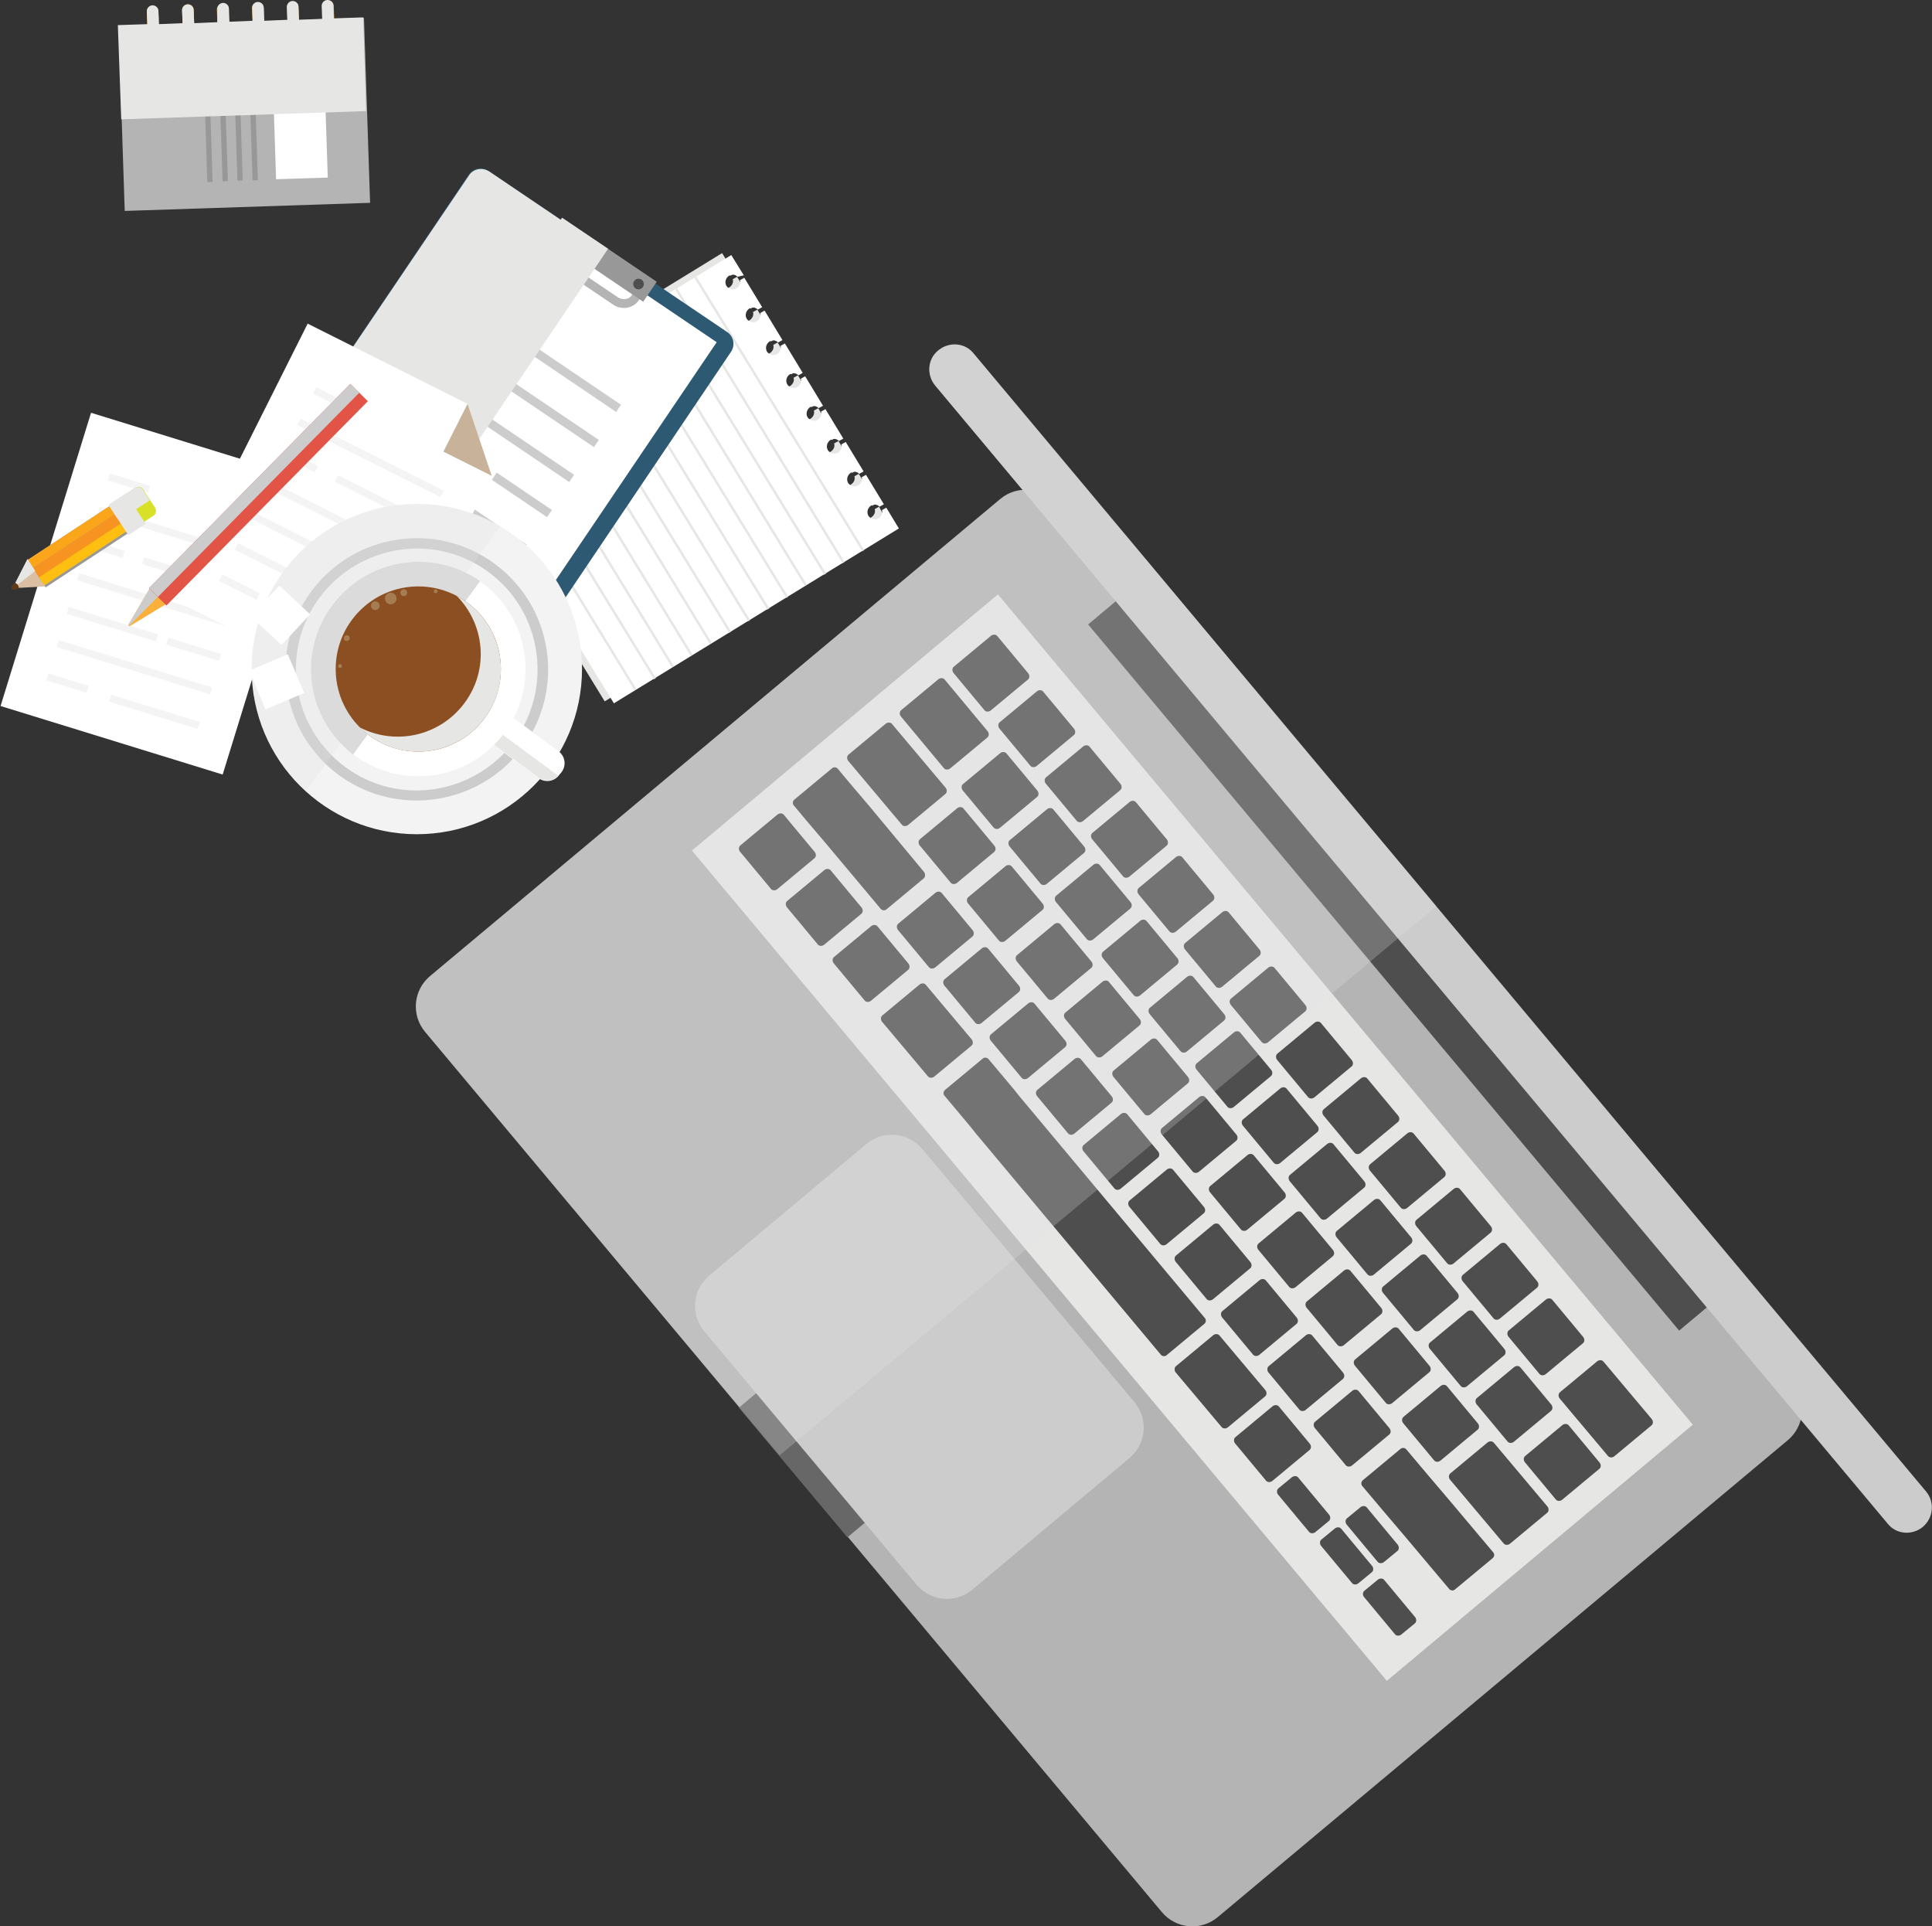 <?xml version="1.0" encoding="utf-8"?>
<!-- Generator: Adobe Illustrator 19.1.1, SVG Export Plug-In . SVG Version: 6.00 Build 0)  -->
<svg version="1.1" id="Layer_1" xmlns="http://www.w3.org/2000/svg" xmlns:xlink="http://www.w3.org/1999/xlink" x="0px" y="0px"
	 width="400px" height="398.8px" viewBox="-97 222.1 400 398.8" style="enable-background:new -97 222.1 400 398.8;"
	 xml:space="preserve">
<rect x="-97" y="222.1" width="400" height="398.8" fill="#333333" stroke="none"/>
<style type="text/css">
	.st0{fill:#B4B4B4;}
	.st1{fill:#E6E6E5;}
	.st2{fill:#4E4E4E;}
	.st3{fill:#676767;}
	.st4{fill:#CDCCCC;}
	.st5{opacity:0.25;fill:#E6E6E5;}
	.st6{fill:#FFFFFF;}
	.st7{fill:#2D5972;}
	.st8{fill:#989898;}
	.st9{fill:#F4F4F4;}
	.st10{fill:#C8B299;}
	.st11{fill:#F3F3F3;}
	.st12{opacity:0.3;fill:#E0E1E0;enable-background:new    ;}
	.st13{fill:#DCDBDB;}
	.st14{fill:#8C4F21;}
	.st15{fill:#A67D52;}
	.st16{fill:#FBB03C;}
	.st17{fill:#E25445;}
	.st18{fill:#D9E028;}
	.st19{fill:#603A17;}
	.st20{fill:#DBBFA2;}
	.st21{fill:#F79421;}
	.st22{fill:#FAA51A;}
	.st23{fill:#FEBF10;}
</style>
<g>
	<g>
		<path class="st0" d="M155.1,619c-3.5,2.9-8.6,2.4-11.5-1L-9,435.7c-2.9-3.5-2.4-8.6,1-11.5l118.1-98.8c3.5-2.9,8.6-2.4,11.5,1
			l152.6,182.3c2.9,3.5,2.4,8.6-1,11.5L155.1,619z"/>
		
			<rect x="37.8" y="416.4" transform="matrix(-0.642 -0.767 0.767 -0.642 -104.984 866.389)" class="st1" width="224.1" height="82.6"/>
		
			<rect x="97.3" y="417.9" transform="matrix(-0.642 -0.767 0.767 -0.642 -7.415 840.479)" class="st2" width="190.6" height="8.1"/>
		<g>
			<path class="st2" d="M117.6,380.7c-0.4,0.3-1,0.3-1.3-0.1l-6.4-7.7c-0.3-0.4-0.3-1,0.1-1.3l7.7-6.4c0.4-0.3,1-0.3,1.3,0.1
				l6.4,7.7c0.3,0.4,0.3,1-0.1,1.3L117.6,380.7z"/>
			<path class="st2" d="M108.1,369.2c-0.4,0.3-1,0.3-1.3-0.1l-6.4-7.7c-0.3-0.4-0.3-1,0.1-1.3l7.7-6.4c0.4-0.3,1-0.3,1.3,0.1
				l6.4,7.7c0.3,0.4,0.3,1-0.1,1.3L108.1,369.2z"/>
			<path class="st2" d="M127.2,392.1c-0.4,0.3-1,0.3-1.3-0.1l-6.4-7.7c-0.3-0.4-0.3-1,0.1-1.3l7.7-6.4c0.4-0.3,1-0.3,1.3,0.1
				l6.4,7.7c0.3,0.4,0.3,1-0.1,1.3L127.2,392.1z"/>
			<path class="st2" d="M136.8,403.6c-0.4,0.3-1,0.3-1.3-0.1l-6.4-7.7c-0.3-0.4-0.3-1,0.1-1.3l7.7-6.4c0.4-0.3,1-0.3,1.3,0.1
				l6.4,7.7c0.3,0.4,0.3,1-0.1,1.3L136.8,403.6z"/>
			<path class="st2" d="M146.4,415c-0.4,0.3-1,0.3-1.3-0.1l-6.4-7.7c-0.3-0.4-0.3-1,0.1-1.3l7.7-6.4c0.4-0.3,1-0.3,1.3,0.1l6.4,7.7
				c0.3,0.4,0.3,1-0.1,1.3L146.4,415z"/>
			<path class="st2" d="M156,426.4c-0.4,0.3-1,0.3-1.3-0.1l-6.4-7.7c-0.3-0.4-0.3-1,0.1-1.3l7.7-6.4c0.4-0.3,1-0.3,1.3,0.1l6.4,7.7
				c0.3,0.4,0.3,1-0.1,1.3L156,426.4z"/>
			<path class="st2" d="M165.5,437.9c-0.4,0.3-1,0.3-1.3-0.1l-6.4-7.7c-0.3-0.4-0.3-1,0.1-1.3l7.7-6.4c0.4-0.3,1-0.3,1.3,0.1
				l6.4,7.7c0.3,0.4,0.3,1-0.1,1.3L165.5,437.9z"/>
			<path class="st2" d="M175.1,449.3c-0.4,0.3-1,0.3-1.3-0.1l-6.4-7.7c-0.3-0.4-0.3-1,0.1-1.3l7.7-6.4c0.4-0.3,1-0.3,1.3,0.1
				l6.4,7.7c0.3,0.4,0.3,1-0.1,1.3L175.1,449.3z"/>
			<path class="st2" d="M184.7,460.8c-0.4,0.3-1,0.3-1.3-0.1L177,453c-0.3-0.4-0.3-1,0.1-1.3l7.7-6.4c0.4-0.3,1-0.3,1.3,0.1l6.4,7.7
				c0.3,0.4,0.3,1-0.1,1.3L184.7,460.8z"/>
			<path class="st2" d="M194.3,472.2c-0.4,0.3-1,0.3-1.3-0.1l-6.4-7.7c-0.3-0.4-0.3-1,0.1-1.3l7.7-6.4c0.4-0.3,1-0.3,1.3,0.1
				l6.4,7.7c0.3,0.4,0.3,1-0.1,1.3L194.3,472.2z"/>
			<path class="st2" d="M203.9,483.7c-0.4,0.3-1,0.3-1.3-0.1l-6.4-7.7c-0.3-0.4-0.3-1,0.1-1.3l7.7-6.4c0.4-0.3,1-0.3,1.3,0.1
				l6.4,7.7c0.3,0.4,0.3,1-0.1,1.3L203.9,483.7z"/>
			<path class="st2" d="M213.5,495.1c-0.4,0.3-1,0.3-1.3-0.1l-6.4-7.7c-0.3-0.4-0.3-1,0.1-1.3l7.7-6.4c0.4-0.3,1-0.3,1.3,0.1
				l6.4,7.7c0.3,0.4,0.3,1-0.1,1.3L213.5,495.1z"/>
			<path class="st2" d="M223,506.6c-0.4,0.3-1,0.3-1.3-0.1l-6.4-7.7c-0.3-0.4-0.3-1,0.1-1.3l7.7-6.4c0.4-0.3,1-0.3,1.3,0.1l6.4,7.7
				c0.3,0.4,0.3,1-0.1,1.3L223,506.6z"/>
			<path class="st2" d="M237.2,523.6c-0.4,0.3-1,0.3-1.3-0.1l-10-11.9c-0.3-0.4-0.3-1,0.1-1.3l7.7-6.4c0.4-0.3,1-0.3,1.3,0.1
				l10,11.9c0.3,0.4,0.3,1-0.1,1.3L237.2,523.6z"/>
			<path class="st2" d="M110,393.5c-0.4,0.3-1,0.3-1.3-0.1l-6.4-7.7c-0.3-0.4-0.3-1,0.1-1.3l7.7-6.4c0.4-0.3,1-0.3,1.3,0.1l6.4,7.7
				c0.3,0.4,0.3,1-0.1,1.3L110,393.5z"/>
			<path class="st2" d="M119.7,405.1c-0.4,0.3-1,0.3-1.3-0.1l-6.4-7.7c-0.3-0.4-0.3-1,0.1-1.3l7.7-6.4c0.4-0.3,1-0.3,1.3,0.1
				l6.4,7.7c0.3,0.4,0.3,1-0.1,1.3L119.7,405.1z"/>
			<path class="st2" d="M129.3,416.6c-0.4,0.3-1,0.3-1.3-0.1l-6.4-7.7c-0.3-0.4-0.3-1,0.1-1.3l7.7-6.4c0.4-0.3,1-0.3,1.3,0.1
				l6.4,7.7c0.3,0.4,0.3,1-0.1,1.3L129.3,416.6z"/>
			<path class="st2" d="M139,428.2c-0.4,0.3-1,0.3-1.3-0.1l-6.4-7.7c-0.3-0.4-0.3-1,0.1-1.3l7.7-6.4c0.4-0.3,1-0.3,1.3,0.1l6.4,7.7
				c0.3,0.4,0.3,1-0.1,1.3L139,428.2z"/>
			<path class="st2" d="M148.7,439.8c-0.4,0.3-1,0.3-1.3-0.1L141,432c-0.3-0.4-0.3-1,0.1-1.3l7.7-6.4c0.4-0.3,1-0.3,1.3,0.1l6.4,7.7
				c0.3,0.4,0.3,1-0.1,1.3L148.7,439.8z"/>
			<path class="st2" d="M158.4,451.3c-0.4,0.3-1,0.3-1.3-0.1l-6.4-7.7c-0.3-0.4-0.3-1,0.1-1.3l7.7-6.4c0.4-0.3,1-0.3,1.3,0.1
				l6.4,7.7c0.3,0.4,0.3,1-0.1,1.3L158.4,451.3z"/>
			<path class="st2" d="M168,462.9c-0.4,0.3-1,0.3-1.3-0.1l-6.4-7.7c-0.3-0.4-0.3-1,0.1-1.3l7.7-6.4c0.4-0.3,1-0.3,1.3,0.1l6.4,7.7
				c0.3,0.4,0.3,1-0.1,1.3L168,462.9z"/>
			<path class="st2" d="M177.7,474.4c-0.4,0.3-1,0.3-1.3-0.1l-6.4-7.7c-0.3-0.4-0.3-1,0.1-1.3l7.7-6.4c0.4-0.3,1-0.3,1.3,0.1
				l6.4,7.7c0.3,0.4,0.3,1-0.1,1.3L177.7,474.4z"/>
			<path class="st2" d="M187.4,486c-0.4,0.3-1,0.3-1.3-0.1l-6.4-7.7c-0.3-0.4-0.3-1,0.1-1.3l7.7-6.4c0.4-0.3,1-0.3,1.3,0.1l6.4,7.7
				c0.3,0.4,0.3,1-0.1,1.3L187.4,486z"/>
			<path class="st2" d="M197,497.5c-0.4,0.3-1,0.3-1.3-0.1l-6.4-7.7c-0.3-0.4-0.3-1,0.1-1.3l7.7-6.4c0.4-0.3,1-0.3,1.3,0.1l6.4,7.7
				c0.3,0.4,0.3,1-0.1,1.3L197,497.5z"/>
			<path class="st2" d="M206.7,509.1c-0.4,0.3-1,0.3-1.3-0.1l-6.4-7.7c-0.3-0.4-0.3-1,0.1-1.3l7.7-6.4c0.4-0.3,1-0.3,1.3,0.1
				l6.4,7.7c0.3,0.4,0.3,1-0.1,1.3L206.7,509.1z"/>
			<path class="st2" d="M216.4,520.6c-0.4,0.3-1,0.3-1.3-0.1l-6.4-7.7c-0.3-0.4-0.3-1,0.1-1.3l7.7-6.4c0.4-0.3,1-0.3,1.3,0.1
				l6.4,7.7c0.3,0.4,0.3,1-0.1,1.3L216.4,520.6z"/>
			<path class="st2" d="M226.4,532.6c-0.4,0.3-1,0.3-1.3-0.1l-6.4-7.7c-0.3-0.4-0.3-1,0.1-1.3l7.7-6.4c0.4-0.3,1-0.3,1.3,0.1
				l6.4,7.7c0.3,0.4,0.3,1-0.1,1.3L226.4,532.6z"/>
			<path class="st2" d="M99.7,381.2c-0.4,0.3-1,0.3-1.3-0.1l-8.9-10.7c-0.3-0.4-0.3-1,0.1-1.3l7.7-6.4c0.4-0.3,1-0.3,1.3,0.1
				l8.9,10.7c0.3,0.4,0.3,1-0.1,1.3L99.7,381.2z"/>
			<path class="st2" d="M101.1,404.9c-0.4,0.3-1,0.3-1.3-0.1l-6.4-7.7c-0.3-0.4-0.3-1,0.1-1.3l7.7-6.4c0.4-0.3,1-0.3,1.3,0.1
				l6.4,7.7c0.3,0.4,0.3,1-0.1,1.3L101.1,404.9z"/>
			<path class="st2" d="M111.1,416.9c-0.4,0.3-1,0.3-1.3-0.1l-6.4-7.7c-0.3-0.4-0.3-1,0.1-1.3l7.7-6.4c0.4-0.3,1-0.3,1.3,0.1
				l6.4,7.7c0.3,0.4,0.3,1-0.1,1.3L111.1,416.9z"/>
			<path class="st2" d="M121.2,428.9c-0.4,0.3-1,0.3-1.3-0.1l-6.4-7.7c-0.3-0.4-0.3-1,0.1-1.3l7.7-6.4c0.4-0.3,1-0.3,1.3,0.1
				l6.4,7.7c0.3,0.4,0.3,1-0.1,1.3L121.2,428.9z"/>
			<path class="st2" d="M131.2,440.8c-0.4,0.3-1,0.3-1.3-0.1l-6.4-7.7c-0.3-0.4-0.3-1,0.1-1.3l7.7-6.4c0.4-0.3,1-0.3,1.3,0.1
				l6.4,7.7c0.3,0.4,0.3,1-0.1,1.3L131.2,440.8z"/>
			<path class="st2" d="M141.2,452.8c-0.4,0.3-1,0.3-1.3-0.1l-6.4-7.7c-0.3-0.4-0.3-1,0.1-1.3l7.7-6.4c0.4-0.3,1-0.3,1.3,0.1
				l6.4,7.7c0.3,0.4,0.3,1-0.1,1.3L141.2,452.8z"/>
			<path class="st2" d="M151.2,464.7c-0.4,0.3-1,0.3-1.3-0.1l-6.4-7.7c-0.3-0.4-0.3-1,0.1-1.3l7.7-6.4c0.4-0.3,1-0.3,1.3,0.1
				l6.4,7.7c0.3,0.4,0.3,1-0.1,1.3L151.2,464.7z"/>
			<path class="st2" d="M161.2,476.7c-0.4,0.3-1,0.3-1.3-0.1l-6.4-7.7c-0.3-0.4-0.3-1,0.1-1.3l7.7-6.4c0.4-0.3,1-0.3,1.3,0.1
				l6.4,7.7c0.3,0.4,0.3,1-0.1,1.3L161.2,476.7z"/>
			<path class="st2" d="M171.2,488.6c-0.4,0.3-1,0.3-1.3-0.1l-6.4-7.7c-0.3-0.4-0.3-1,0.1-1.3l7.7-6.4c0.4-0.3,1-0.3,1.3,0.1
				l6.4,7.7c0.3,0.4,0.3,1-0.1,1.3L171.2,488.6z"/>
			<path class="st2" d="M181.2,500.6c-0.4,0.3-1,0.3-1.3-0.1l-6.4-7.7c-0.3-0.4-0.3-1,0.1-1.3l7.7-6.4c0.4-0.3,1-0.3,1.3,0.1
				l6.4,7.7c0.3,0.4,0.3,1-0.1,1.3L181.2,500.6z"/>
			<path class="st2" d="M191.2,512.6c-0.4,0.3-1,0.3-1.3-0.1l-6.4-7.7c-0.3-0.4-0.3-1,0.1-1.3l7.7-6.4c0.4-0.3,1-0.3,1.3,0.1
				l6.4,7.7c0.3,0.4,0.3,1-0.1,1.3L191.2,512.6z"/>
			<path class="st2" d="M201.2,524.5c-0.4,0.3-1,0.3-1.3-0.1l-6.4-7.7c-0.3-0.4-0.3-1,0.1-1.3l7.7-6.4c0.4-0.3,1-0.3,1.3,0.1
				l6.4,7.7c0.3,0.4,0.3,1-0.1,1.3L201.2,524.5z"/>
			<path class="st2" d="M215.6,541.7c-0.4,0.3-1,0.3-1.3-0.1l-11.1-13.2c-0.3-0.4-0.3-1,0.1-1.3l7.7-6.4c0.4-0.3,1-0.3,1.3,0.1
				l11.1,13.2c0.3,0.4,0.3,1-0.1,1.3L215.6,541.7z"/>
			<path class="st2" d="M91,392.9c-0.4,0.3-1,0.3-1.3-0.1l-11.1-13.2c-0.3-0.4-0.3-1,0.1-1.3l7.7-6.4c0.4-0.3,1-0.3,1.3,0.1
				l11.1,13.2c0.3,0.4,0.3,1-0.1,1.3L91,392.9z"/>
			<path class="st2" d="M96.6,422.4c-0.4,0.3-1,0.3-1.3-0.1l-6.4-7.7c-0.3-0.4-0.3-1,0.1-1.3l7.7-6.4c0.4-0.3,1-0.3,1.3,0.1l6.4,7.7
				c0.3,0.4,0.3,1-0.1,1.3L96.6,422.4z"/>
			<path class="st2" d="M83.3,429.3c-0.4,0.3-1,0.3-1.3-0.1l-6.4-7.7c-0.3-0.4-0.3-1,0.1-1.3l7.7-6.4c0.4-0.3,1-0.3,1.3,0.1l6.4,7.7
				c0.3,0.4,0.3,1-0.1,1.3L83.3,429.3z"/>
			<path class="st2" d="M166.4,528.7c-0.4,0.3-1,0.3-1.3-0.1l-6.4-7.7c-0.3-0.4-0.3-1,0.1-1.3l7.7-6.4c0.4-0.3,1-0.3,1.3,0.1
				l6.4,7.7c0.3,0.4,0.3,1-0.1,1.3L166.4,528.7z"/>
			<path class="st2" d="M189.5,545.5c-0.4,0.3-1,0.3-1.3-0.1l-6.4-7.7c-0.3-0.4-0.3-1,0.1-1.3l2.8-2.3c0.4-0.3,1-0.3,1.3,0.1
				l6.4,7.7c0.3,0.4,0.3,1-0.1,1.3L189.5,545.5z"/>
			<g>
				<path class="st2" d="M175.3,539.3c-0.4,0.3-1,0.3-1.3-0.1l-6.4-7.7c-0.3-0.4-0.3-1,0.1-1.3l2.8-2.3c0.4-0.3,1-0.3,1.3,0.1
					l6.4,7.7c0.3,0.4,0.3,1-0.1,1.3L175.3,539.3z"/>
				<path class="st2" d="M184.2,549.9c-0.4,0.3-1,0.3-1.3-0.1l-6.4-7.7c-0.3-0.4-0.3-1,0.1-1.3l2.8-2.3c0.4-0.3,1-0.3,1.3,0.1
					l6.4,7.7c0.3,0.4,0.3,1-0.1,1.3L184.2,549.9z"/>
				<path class="st2" d="M193.1,560.5c-0.4,0.3-1,0.3-1.3-0.1l-6.4-7.7c-0.3-0.4-0.3-1,0.1-1.3l2.8-2.3c0.4-0.3,1-0.3,1.3,0.1
					l6.4,7.7c0.3,0.4,0.3,1-0.1,1.3L193.1,560.5z"/>
			</g>
			<path class="st2" d="M73.6,417.7c-0.4,0.3-1,0.3-1.3-0.1l-6.4-7.7c-0.3-0.4-0.3-1,0.1-1.3l7.7-6.4c0.4-0.3,1-0.3,1.3,0.1l6.4,7.7
				c0.3,0.4,0.3,1-0.1,1.3L73.6,417.7z"/>
			<path class="st2" d="M63.9,406.2c-0.4,0.3-1,0.3-1.3-0.1l-6.4-7.7c-0.3-0.4-0.3-1,0.1-1.3l7.7-6.4c0.4-0.3,1-0.3,1.3,0.1l6.4,7.7
				c0.3,0.4,0.3,1-0.1,1.3L63.9,406.2z"/>
			<path class="st2" d="M106.2,433.9c-0.4,0.3-1,0.3-1.3-0.1l-6.4-7.7c-0.3-0.4-0.3-1,0.1-1.3l7.7-6.4c0.4-0.3,1-0.3,1.3,0.1
				l6.4,7.7c0.3,0.4,0.3,1-0.1,1.3L106.2,433.9z"/>
			<path class="st2" d="M96.4,445c-0.4,0.3-1,0.3-1.3-0.1l-9.5-11.3c-0.3-0.4-0.3-1,0.1-1.3l7.7-6.4c0.4-0.3,1-0.3,1.3,0.1l9.5,11.3
				c0.3,0.4,0.3,1-0.1,1.3L96.4,445z"/>
			<path class="st2" d="M157.2,517.6c-0.4,0.3-1,0.3-1.3-0.1l-9.5-11.3c-0.3-0.4-0.3-1,0.1-1.3l7.7-6.4c0.4-0.3,1-0.3,1.3,0.1
				l9.5,11.3c0.3,0.4,0.3,1-0.1,1.3L157.2,517.6z"/>
			<path class="st2" d="M115.8,445.3c-0.4,0.3-1,0.3-1.3-0.1l-6.4-7.7c-0.3-0.4-0.3-1,0.1-1.3l7.7-6.4c0.4-0.3,1-0.3,1.3,0.1
				l6.4,7.7c0.3,0.4,0.3,1-0.1,1.3L115.8,445.3z"/>
			<path class="st2" d="M125.4,456.8c-0.4,0.3-1,0.3-1.3-0.1l-6.4-7.7c-0.3-0.4-0.3-1,0.1-1.3l7.7-6.4c0.4-0.3,1-0.3,1.3,0.1
				l6.4,7.7c0.3,0.4,0.3,1-0.1,1.3L125.4,456.8z"/>
			<path class="st2" d="M135,468.2c-0.4,0.3-1,0.3-1.3-0.1l-6.4-7.7c-0.3-0.4-0.3-1,0.1-1.3l7.7-6.4c0.4-0.3,1-0.3,1.3,0.1l6.4,7.7
				c0.3,0.4,0.3,1-0.1,1.3L135,468.2z"/>
			<path class="st2" d="M144.5,479.7c-0.4,0.3-1,0.3-1.3-0.1l-6.4-7.7c-0.3-0.4-0.3-1,0.1-1.3l7.7-6.4c0.4-0.3,1-0.3,1.3,0.1
				l6.4,7.7c0.3,0.4,0.3,1-0.1,1.3L144.5,479.7z"/>
			<path class="st2" d="M154.1,491.1c-0.4,0.3-1,0.3-1.3-0.1l-6.4-7.7c-0.3-0.4-0.3-1,0.1-1.3l7.7-6.4c0.4-0.3,1-0.3,1.3,0.1
				l6.4,7.7c0.3,0.4,0.3,1-0.1,1.3L154.1,491.1z"/>
			<path class="st2" d="M152.4,494.9l-38.3-45.8l-1.2-1.5l-5.2-6.2c-0.3-0.4-0.9-0.5-1.3-0.1l-7.7,6.4c-0.4,0.3-0.5,0.9-0.1,1.3
				l5.2,6.2l1.2,1.5l38.3,45.8c0.3,0.4,0.9,0.5,1.3,0.1l7.7-6.4C152.7,495.9,152.8,495.3,152.4,494.9z"/>
			<path class="st2" d="M163.7,502.6c-0.4,0.3-1,0.3-1.3-0.1l-6.4-7.7c-0.3-0.4-0.3-1,0.1-1.3l7.7-6.4c0.4-0.3,1-0.3,1.3,0.1
				l6.4,7.7c0.3,0.4,0.3,1-0.1,1.3L163.7,502.6z"/>
			<path class="st2" d="M173.3,514c-0.4,0.3-1,0.3-1.3-0.1l-6.4-7.7c-0.3-0.4-0.3-1,0.1-1.3l7.7-6.4c0.4-0.3,1-0.3,1.3,0.1l6.4,7.7
				c0.3,0.4,0.3,1-0.1,1.3L173.3,514z"/>
			<path class="st2" d="M182.9,525.5c-0.4,0.3-1,0.3-1.3-0.1l-6.4-7.7c-0.3-0.4-0.3-1,0.1-1.3l7.7-6.4c0.4-0.3,1-0.3,1.3,0.1
				l6.4,7.7c0.3,0.4,0.3,1-0.1,1.3L182.9,525.5z"/>
			<path class="st2" d="M212.1,543.4l-9.6-11.4l-4-4.7l-4.3-5.1c-0.3-0.4-0.9-0.5-1.3-0.1l-7.7,6.4c-0.4,0.3-0.5,0.9-0.1,1.3
				l4.3,5.1l4,4.7L203,551c0.3,0.4,0.9,0.5,1.3,0.1l7.7-6.4C212.4,544.4,212.5,543.8,212.1,543.4z"/>
			<path class="st2" d="M94.3,402.6L83,389l-4-4.7l-2.5-3c-0.3-0.4-0.9-0.5-1.3-0.1l-7.7,6.4c-0.4,0.3-0.5,0.9-0.1,1.3l2.5,3l4,4.7
				l11.4,13.6c0.3,0.4,0.9,0.5,1.3,0.1l7.7-6.4C94.6,403.6,94.6,403,94.3,402.6z"/>
		</g>
		
			<rect x="51.8" y="522.4" transform="matrix(0.642 0.767 -0.767 0.642 427.541 134.942)" class="st3" width="35" height="5.4"/>
		<path class="st4" d="M104.3,551.2c-3.5,2.9-8.6,2.4-11.5-1l-44-52.5c-2.9-3.5-2.4-8.6,1-11.5l32.6-27.3c3.5-2.9,8.6-2.4,11.5,1
			l44,52.5c2.9,3.5,2.4,8.6-1,11.5L104.3,551.2z"/>
		<path class="st4" d="M301.1,538.2c-2.2,1.8-5.5,1.6-7.3-0.7L96.6,301.9c-1.8-2.2-1.6-5.5,0.7-7.3l0,0c2.2-1.8,5.5-1.6,7.3,0.7
			l197.2,235.6C303.6,533.1,303.3,536.3,301.1,538.2L301.1,538.2z"/>
		<path class="st5" d="M200.4,409.7l-95.8-114.4c-1.8-2.2-5.1-2.5-7.3-0.6c-2.2,1.8-2.5,5.1-0.6,7.3l18,21.5
			c-1.6,0.1-3.2,0.7-4.6,1.9L-8,424.2c-3.5,2.9-3.9,8.1-1,11.5l65,77.7l8.4,10L200.4,409.7z"/>
	</g>
	<g>
		<g>
			<g>
				<path class="st1" d="M85,327l-0.9,0.5c0.2,0.6-0.1,1.3-0.7,1.7c-0.7,0.4-1.6,0.2-2.1-0.5c-0.4-0.7-0.2-1.6,0.5-2.1
					c0.6-0.4,1.3-0.3,1.8,0.2l0.9-0.5l-3.7-6.1l-0.9,0.5c0.2,0.6-0.1,1.3-0.7,1.7c-0.7,0.4-1.6,0.2-2.1-0.5
					c-0.4-0.7-0.2-1.6,0.5-2.1c0.6-0.4,1.3-0.3,1.8,0.2l0.9-0.5l-3.7-6.1l-0.9,0.5c0.2,0.6-0.1,1.3-0.7,1.7
					c-0.7,0.4-1.6,0.2-2.1-0.5c-0.4-0.7-0.2-1.6,0.5-2.1c0.6-0.4,1.3-0.3,1.8,0.2l0.9-0.5l-3.7-6.1l-0.9,0.5
					c0.2,0.6-0.1,1.3-0.7,1.7c-0.7,0.4-1.6,0.2-2.1-0.5c-0.4-0.7-0.2-1.6,0.5-2.1c0.6-0.4,1.3-0.3,1.8,0.2l0.9-0.5l-3.7-6.1
					l-0.9,0.5c0.2,0.6-0.1,1.3-0.7,1.7c-0.7,0.4-1.6,0.2-2.1-0.5c-0.4-0.7-0.2-1.6,0.5-2.1c0.6-0.4,1.3-0.3,1.8,0.2l0.9-0.5L64,293
					l-0.9,0.5c0.2,0.6-0.1,1.3-0.7,1.7c-0.7,0.4-1.6,0.2-2.1-0.5c-0.4-0.7-0.2-1.6,0.5-2.1c0.6-0.4,1.3-0.3,1.8,0.2l0.9-0.5
					l-3.7-6.1l-0.9,0.5c0.2,0.6-0.1,1.3-0.7,1.7c-0.7,0.4-1.6,0.2-2.1-0.5c-0.4-0.7-0.2-1.6,0.5-2.1c0.6-0.4,1.3-0.3,1.8,0.2
					l0.9-0.5l-3.7-6.1l-0.9,0.5c0.2,0.6-0.1,1.3-0.7,1.7c-0.7,0.4-1.6,0.2-2.1-0.5c-0.4-0.7-0.2-1.6,0.5-2.1
					c0.6-0.4,1.3-0.3,1.8,0.2l0.9-0.5l-2.6-4.2l-59,36.2l34.7,56.6l59-36.2L85,327z"/>
			</g>
			<g>
				<g>
					<path class="st6" d="M86.5,327.2l-0.9,0.5c0.2,0.6-0.1,1.3-0.7,1.7c-0.7,0.4-1.6,0.2-2.1-0.5c-0.4-0.7-0.2-1.6,0.5-2.1
						c0.6-0.4,1.3-0.3,1.8,0.2l0.9-0.5l-3.7-6.1l-0.9,0.5c0.2,0.6-0.1,1.3-0.7,1.7c-0.7,0.4-1.6,0.2-2.1-0.5
						c-0.4-0.7-0.2-1.6,0.5-2.1c0.6-0.4,1.3-0.3,1.8,0.2l0.9-0.5l-3.7-6.1l-0.9,0.5c0.2,0.6-0.1,1.3-0.7,1.7
						c-0.7,0.4-1.6,0.2-2.1-0.5c-0.4-0.7-0.2-1.6,0.5-2.1c0.6-0.4,1.3-0.3,1.8,0.2l0.9-0.5l-3.7-6.1l-0.9,0.5
						c0.2,0.6-0.1,1.3-0.7,1.7c-0.7,0.4-1.6,0.2-2.1-0.5c-0.4-0.7-0.2-1.6,0.5-2.1c0.6-0.4,1.3-0.3,1.8,0.2l0.9-0.5l-3.7-6.1
						l-0.9,0.5c0.2,0.6-0.1,1.3-0.7,1.7c-0.7,0.4-1.6,0.2-2.1-0.5c-0.4-0.7-0.2-1.6,0.5-2.1c0.6-0.4,1.3-0.3,1.8,0.2l0.9-0.5
						l-3.7-6.1l-0.9,0.5c0.2,0.6-0.1,1.3-0.7,1.7c-0.7,0.4-1.6,0.2-2.1-0.5c-0.4-0.7-0.2-1.6,0.5-2.1c0.6-0.4,1.3-0.3,1.8,0.2
						l0.9-0.5l-3.7-6.1l-0.9,0.5c0.2,0.6-0.1,1.3-0.7,1.7c-0.7,0.4-1.6,0.2-2.1-0.5c-0.4-0.7-0.2-1.6,0.5-2.1
						c0.6-0.4,1.3-0.3,1.8,0.2l0.9-0.5l-3.7-6.1l-0.9,0.5c0.2,0.6-0.1,1.3-0.7,1.7c-0.7,0.4-1.6,0.2-2.1-0.5
						c-0.4-0.7-0.2-1.6,0.5-2.1c0.6-0.4,1.3-0.3,1.8,0.2l1.3-0.3l-2.6-4.2l-59,36.2l34.7,56.6l59-36.2L86.5,327.2z"/>
					<g>
						
							<rect x="32.7" y="293.8" transform="matrix(-0.853 0.522 -0.522 -0.853 231.642 588.714)" class="st1" width="0.5" height="66.4"/>
						
							<rect x="28.7" y="296.2" transform="matrix(-0.853 0.522 -0.522 -0.853 225.517 595.318)" class="st1" width="0.5" height="66.4"/>
						
							<rect x="40.5" y="289" transform="matrix(-0.852 0.523 -0.523 -0.852 243.952 575.513)" class="st1" width="0.5" height="66.4"/>
						
							<rect x="36.6" y="291.4" transform="matrix(-0.852 0.523 -0.523 -0.852 237.963 581.978)" class="st1" width="0.5" height="66.4"/>
						
							<rect x="24.8" y="298.6" transform="matrix(-0.853 0.522 -0.522 -0.853 219.549 601.749)" class="st1" width="0.5" height="66.4"/>
						
							<rect x="20.9" y="301.1" transform="matrix(-0.852 0.523 -0.523 -0.852 214.087 608.072)" class="st1" width="0.5" height="66.4"/>
						
							<rect x="16.9" y="303.4" transform="matrix(0.853 -0.522 0.522 0.853 -173.104 58.374)" class="st1" width="0.5" height="66.4"/>
						
							<rect x="60.1" y="277" transform="matrix(-0.853 0.522 -0.522 -0.853 273.734 543.335)" class="st1" width="0.5" height="66.4"/>
						
							<rect x="64.1" y="274.6" transform="matrix(-0.852 0.523 -0.523 -0.852 280.164 536.408)" class="st1" width="0.5" height="66.4"/>
						
							<rect x="56.2" y="279.4" transform="matrix(-0.852 0.523 -0.523 -0.852 268.057 549.479)" class="st1" width="0.5" height="66.4"/>
						
							<rect x="48.4" y="284.2" transform="matrix(-0.852 0.523 -0.523 -0.852 256.06 562.442)" class="st1" width="0.5" height="66.4"/>
						
							<rect x="52.3" y="281.8" transform="matrix(-0.853 0.522 -0.522 -0.853 261.766 556.229)" class="st1" width="0.5" height="66.4"/>
						
							<rect x="44.4" y="286.6" transform="matrix(-0.852 0.523 -0.523 -0.852 250.004 569.007)" class="st1" width="0.5" height="66.4"/>
					</g>
				</g>
			</g>
		</g>
	</g>
	<g>
		<g>
			<g>
				<g>
					<path class="st7" d="M9.7,361.2c-0.9,1.4-2.8,1.8-4.2,0.8l-49.3-33.3c-1.4-0.9-1.8-2.8-0.8-4.2L0,258.3
						c0.9-1.4,2.8-1.8,4.2-0.8l49.3,33.3c1.4,0.9,1.8,2.8,0.8,4.2L9.7,361.2z"/>
				</g>
				<g>
					<g>
						
							<rect x="-23.2" y="269.9" transform="matrix(-0.828 -0.56 0.56 -0.828 -161.979 567.023)" class="st6" width="58.2" height="76.8"/>
					</g>
					<g>
						
							<rect x="-5.5" y="294.5" transform="matrix(-0.828 -0.56 0.56 -0.828 -138.913 548.145)" class="st4" width="40.1" height="1.8"/>
					</g>
					<g>
						
							<rect x="-15.2" y="308.9" transform="matrix(-0.828 -0.56 0.56 -0.828 -164.717 569.143)" class="st4" width="40.1" height="1.8"/>
					</g>
					<g>
						
							<rect x="-25" y="323.4" transform="matrix(-0.828 -0.56 0.56 -0.828 -190.789 590.111)" class="st4" width="40.1" height="1.8"/>
					</g>
					<g>
						<g>
							
								<rect x="14.8" y="293.9" transform="matrix(-0.56 0.828 -0.828 -0.56 278.615 465.507)" class="st4" width="1.8" height="25.6"/>
						</g>
						<g>
							
								<rect x="-7.7" y="293" transform="matrix(-0.828 -0.56 0.56 -0.828 -170.416 535.539)" class="st4" width="9.1" height="1.8"/>
						</g>
					</g>
					<g>
						<g>
							
								<rect x="-18.7" y="311.4" transform="matrix(-0.828 -0.56 0.56 -0.828 -187.847 567.02)" class="st4" width="23.3" height="1.8"/>
						</g>
						<g>
							
								<rect x="10" y="317.5" transform="matrix(-0.56 0.828 -0.828 -0.56 285.759 497.194)" class="st4" width="1.8" height="13.8"/>
						</g>
					</g>
					<g>
						<g>
							
								<rect x="-27.4" y="322.3" transform="matrix(-0.828 -0.56 0.56 -0.828 -221.571 578.448)" class="st4" width="10.5" height="1.8"/>
						</g>
						<g>
							
								<rect x="-3.8" y="324.6" transform="matrix(-0.56 0.828 -0.828 -0.56 274.104 526.997)" class="st4" width="1.8" height="23.3"/>
						</g>
					</g>
					<g>
						
							<rect x="2" y="278.9" transform="matrix(-0.828 -0.56 0.56 -0.828 -143.514 515.66)" class="st4" width="10.5" height="1.8"/>
					</g>
				</g>
				<g>
					<path class="st0" d="M30,285.2l-11.7-7.9c-1.8-1.2-2.2-3.6-1-5.3c1.2-1.8,3.6-2.2,5.3-1l11.7,7.9c1.8,1.2,2.2,3.6,1,5.3
						C34.2,285.9,31.8,286.4,30,285.2z M21.6,272.3c-1-0.6-2.3-0.4-2.9,0.6s-0.4,2.3,0.6,2.9l11.7,7.9c1,0.6,2.3,0.4,2.9-0.6
						s0.4-2.3-0.6-2.9L21.6,272.3z"/>
				</g>
				<g>
					
						<rect x="15.9" y="273.3" transform="matrix(-0.828 -0.56 0.56 -0.828 -103.717 519.768)" class="st8" width="23.7" height="5"/>
				</g>
				<g>
					<circle class="st2" cx="20.4" cy="270.9" r="1.1"/>
					<circle class="st2" cx="35.2" cy="280.9" r="1.1"/>
				</g>
			</g>
			<path class="st1" d="M28.9,273.6l-9.5-6.4l-0.3,0.4l-14.8-10c-1.4-0.9-3.3-0.6-4.2,0.8l-44.7,66.1c-0.9,1.4-0.6,3.3,0.8,4.2
				l24.3,16.4L28.9,273.6z"/>
		</g>
		<g>
			
				<rect x="-88.7" y="313.4" transform="matrix(-0.956 -0.295 0.295 -0.956 -228.15 655.892)" class="st6" width="48.1" height="63.5"/>
			
				<rect x="-77.4" y="332" transform="matrix(-0.956 -0.295 0.295 -0.956 -216.957 632.803)" class="st9" width="33.2" height="1.5"/>
			
				<rect x="-81.7" y="345.8" transform="matrix(-0.956 -0.295 0.295 -0.956 -229.423 658.498)" class="st9" width="33.2" height="1.5"/>
			
				<rect x="-85.9" y="359.6" transform="matrix(-0.956 -0.295 0.295 -0.956 -241.718 684.278)" class="st9" width="33.2" height="1.5"/>
			<g>
				
					<rect x="-57.9" y="330.8" transform="matrix(-0.295 0.956 -0.956 -0.295 252.269 496.634)" class="st9" width="1.5" height="21.2"/>
				
					<rect x="-79" y="335.1" transform="matrix(-0.956 -0.295 0.295 -0.956 -246.009 634.621)" class="st9" width="7.6" height="1.5"/>
			</g>
			<g>
				
					<rect x="-83.5" y="350.7" transform="matrix(-0.956 -0.295 0.295 -0.956 -248.013 665.517)" class="st9" width="19.3" height="1.5"/>
				
					<rect x="-57.5" y="351" transform="matrix(-0.295 0.956 -0.956 -0.295 267.337 515.993)" class="st9" width="1.5" height="11.4"/>
			</g>
			<g>
				
					<rect x="-87.5" y="362.9" transform="matrix(-0.956 -0.295 0.295 -0.956 -269.786 686.647)" class="st9" width="8.7" height="1.5"/>
				
					<rect x="-65.5" y="359.7" transform="matrix(-0.294 0.956 -0.956 -0.294 269.024 539.951)" class="st9" width="1.5" height="19.2"/>
			</g>
			
				<rect x="-74.8" y="321.5" transform="matrix(-0.956 -0.295 0.295 -0.956 -232.697 609.404)" class="st9" width="8.7" height="1.5"/>
		</g>
		<g>
			<polygon class="st6" points="-0.2,305.7 -33.3,289.1 -61.8,345.9 -18.8,367.5 4.8,320.6 			"/>
			
				<rect x="-36.8" y="316" transform="matrix(-0.893 -0.449 0.449 -0.893 -180.551 590.675)" class="st9" width="33.2" height="1.5"/>
			
				<rect x="-43.3" y="328.9" transform="matrix(-0.893 -0.449 0.449 -0.893 -198.644 612.171)" class="st9" width="33.2" height="1.5"/>
			
				<rect x="-49.8" y="341.8" transform="matrix(-0.893 -0.449 0.449 -0.893 -216.69 633.674)" class="st9" width="33.2" height="1.5"/>
			<g>
				
					<rect x="-18.8" y="315.2" transform="matrix(-0.449 0.893 -0.893 -0.449 264.973 488.327)" class="st9" width="1.5" height="21.2"/>
				
					<rect x="-38.7" y="316.6" transform="matrix(-0.893 -0.449 0.449 -0.893 -208.55 585.257)" class="st9" width="7.6" height="1.5"/>
			</g>
			<g>
				
					<rect x="-45.8" y="332.2" transform="matrix(-0.893 -0.449 0.449 -0.893 -218.013 614.202)" class="st9" width="19.3" height="1.5"/>
				
					<rect x="-20.9" y="335.2" transform="matrix(-0.449 0.893 -0.893 -0.449 275.439 512.013)" class="st9" width="1.5" height="11.4"/>
			</g>
			<g>
				
					<rect x="-51.7" y="342.7" transform="matrix(-0.893 -0.449 0.449 -0.893 -243.915 629.078)" class="st9" width="8.7" height="1.5"/>
				
					<rect x="-30.9" y="342.5" transform="matrix(-0.449 0.893 -0.893 -0.449 270.839 537.096)" class="st9" width="1.5" height="19.2"/>
			</g>
			
				<rect x="-32.3" y="304" transform="matrix(-0.893 -0.449 0.449 -0.893 -189.759 564.47)" class="st9" width="8.7" height="1.5"/>
			<polygon class="st10" points="-0.2,305.7 -5.2,315.6 4.8,320.6 			"/>
		</g>
		<g>
			<g>
				<circle class="st11" cx="-10.7" cy="360.6" r="34.2"/>
				<g>
					<path class="st4" d="M-26.8,382.6c-12.1-8.9-14.7-25.9-5.8-38s25.9-14.7,38-5.8s14.7,25.9,5.8,38
						C2.3,388.8-14.7,391.4-26.8,382.6z M4.1,340.5c-11.1-8.2-26.8-5.7-35,5.4s-5.7,26.8,5.4,35c11.1,8.2,26.8,5.7,35-5.4
						C17.6,364.3,15.2,348.6,4.1,340.5z"/>
				</g>
				<path class="st12" d="M6.5,331.1c-14.9-8.7-34.3-4.9-44.8,9.3c-10.4,14.2-8.2,33.9,4.6,45.5L6.5,331.1z"/>
			</g>
			<g>
				<path class="st6" d="M18.8,382.5c-1,1.4-2.9,1.7-4.3,0.7l-9.2-6.8c-1.4-1-1.7-2.9-0.7-4.3l0.5-0.6c1-1.4,2.9-1.7,4.3-0.7
					l9.2,6.8c1.4,1,1.7,2.9,0.7,4.3L18.8,382.5z"/>
				<path class="st1" d="M4.9,372.6L4,373.8c0,1,0.4,1.9,1.3,2.5l9.2,6.8c1.3,0.9,3.1,0.7,4.1-0.4L4.9,372.6z"/>
				<circle class="st6" cx="-10.4" cy="360.6" r="22.2"/>
				<path class="st13" d="M2.4,342.4c-9.9-6.9-23.5-4.7-30.7,5.1s-5.2,23.4,4.4,30.8L2.4,342.4z"/>
				<circle class="st14" cx="-10.4" cy="360.6" r="17.1"/>
				<g>
					<path class="st1" d="M-0.3,346.8c-0.7-0.5-1.5-1-2.2-1.4c5.9,5.9,6.8,15.3,1.7,22.2c-5.1,6.9-14.3,8.9-21.7,5.1
						c0.6,0.6,1.3,1.2,2,1.7c7.6,5.6,18.3,3.9,23.9-3.7C9,363.1,7.3,352.4-0.3,346.8z"/>
				</g>
				<circle class="st15" cx="-16.1" cy="346" r="1.2"/>
				<circle class="st15" cx="-19.3" cy="347.5" r="0.9"/>
				<circle class="st15" cx="-25.2" cy="354.2" r="0.6"/>
				<circle class="st15" cx="-6.8" cy="344.5" r="0.4"/>
				<circle class="st15" cx="-13.4" cy="344.8" r="0.7"/>
				<circle class="st15" cx="-26.6" cy="360" r="0.4"/>
			</g>
			
				<rect x="-43.4" y="345.2" transform="matrix(-0.731 -0.683 0.683 -0.731 -306.233 578.336)" class="st6" width="8.7" height="8.7"/>
			
				<rect x="-44.1" y="358.8" transform="matrix(-0.392 -0.92 0.92 -0.392 -389.4 469.041)" class="st6" width="8.7" height="8.7"/>
		</g>
		<g>
			<g>
				<path class="st16" d="M-64.9,343.8c-0.3-0.3-0.8-0.2-1.1,0.1l-4.4,7.5c-0.1,0.2,0.1,0.4,0.3,0.3l7.4-4.5
					c0.4-0.2,0.4-0.8,0.1-1.1L-64.9,343.8z"/>
			</g>
			<path class="st4" d="M-63.7,345l-1.2-1.2c-0.3-0.3-0.8-0.2-1.1,0.1l-4.4,7.5c-0.1,0.1,0,0.2,0.1,0.3L-63.7,345z"/>
			
				<rect x="-46" y="294.8" transform="matrix(-0.712 -0.702 0.702 -0.712 -302.238 525.052)" class="st17" width="5.1" height="59.4"/>
			
				<rect x="-45.7" y="293.9" transform="matrix(-0.712 -0.702 0.702 -0.712 -303.153 522.847)" class="st4" width="2.6" height="59.4"/>
		</g>
		<g>
			<path class="st18" d="M-67.1,330.1c-0.6,0.4-1.4,0.2-1.7-0.4l-2.4-3.7c-0.4-0.6-0.2-1.4,0.4-1.7l1.8-1.2c0.6-0.4,1.4-0.2,1.7,0.4
				l2.4,3.7c0.4,0.6,0.2,1.4-0.4,1.7L-67.1,330.1z"/>
			<path class="st1" d="M-66,325.7l-1.4-2.2c-0.4-0.6-1.2-0.7-1.7-0.4l-1.8,1.2c-0.6,0.4-0.7,1.2-0.4,1.7l1.4,2.2L-66,325.7z"/>
			
				<ellipse transform="matrix(0.835 -0.55 0.55 0.835 -204.031 5.091)" class="st19" cx="-93.5" cy="343.3" rx="1.5" ry="0.7"/>
			
				<rect x="-84.4" y="324.9" transform="matrix(-0.549 -0.836 0.836 -0.549 -405.502 451.512)" class="st8" width="6.8" height="20.4"/>
			<path class="st20" d="M-93.3,343.2c0.1,0.2,0.2,0.4,0.2,0.6l5.5-0.3l-3.7-5.6l-2.5,4.9C-93.6,342.9-93.5,343-93.3,343.2z"/>
			
				<rect x="-82.4" y="324.9" transform="matrix(-0.549 -0.836 0.836 -0.549 -405.501 451.514)" class="st21" width="2.8" height="20.4"/>
			
				<rect x="-83.3" y="322.9" transform="matrix(-0.549 -0.836 0.836 -0.549 -405.873 447.337)" class="st22" width="2" height="20.4"/>
			
				<rect x="-80.7" y="326.9" transform="matrix(0.549 0.836 -0.836 0.549 245.733 218.402)" class="st23" width="2" height="20.4"/>
			
				<rect x="-74.5" y="326.2" transform="matrix(-0.549 -0.836 0.836 -0.549 -384.038 449.692)" class="st1" width="7.4" height="4.3"/>
			
				<rect x="-73.6" y="324.5" transform="matrix(-0.549 -0.836 0.836 -0.549 -384.408 445.977)" class="st1" width="3.3" height="4.3"/>
			<path class="st1" d="M-89.7,340.3l-1.6-2.5l-2.5,4.9c0.2,0.1,0.3,0.2,0.5,0.4L-89.7,340.3z"/>
		</g>
		<g>
			<g>
				
					<rect x="-65.7" y="220.3" transform="matrix(-3.303601e-002 -1 1 -3.303601e-002 -293.648 207.345)" class="st0" width="38.3" height="50.8"/>
				<g>
					<path class="st16" d="M-28.9,230.1c-0.7,0-1.2-0.5-1.2-1.2l-0.2-5.5c0-0.7,0.5-1.2,1.2-1.2l0,0c0.7,0,1.2,0.5,1.2,1.2l0.2,5.5
						C-27.7,229.5-28.3,230-28.9,230.1L-28.9,230.1z"/>
					<path class="st16" d="M-36.2,230.3c-0.7,0-1.2-0.5-1.2-1.2l-0.2-5.5c0-0.7,0.5-1.2,1.2-1.2l0,0c0.7,0,1.2,0.5,1.2,1.2l0.2,5.5
						C-35,229.7-35.5,230.3-36.2,230.3L-36.2,230.3z"/>
					<path class="st16" d="M-43.4,230.5c-0.7,0-1.2-0.5-1.2-1.2l-0.2-5.5c0-0.7,0.5-1.2,1.2-1.2l0,0c0.7,0,1.2,0.5,1.2,1.2l0.2,5.6
						C-42.2,230-42.8,230.5-43.4,230.5L-43.4,230.5z"/>
					<path class="st16" d="M-50.7,230.8c-0.7,0-1.2-0.5-1.2-1.2l-0.2-5.5c0-0.7,0.5-1.2,1.2-1.2l0,0c0.7,0,1.2,0.5,1.2,1.2l0.2,5.6
						C-49.5,230.2-50,230.8-50.7,230.8L-50.7,230.8z"/>
					<path class="st16" d="M-57.9,231c-0.7,0-1.2-0.5-1.2-1.2l-0.2-5.6c0-0.7,0.5-1.2,1.2-1.2l0,0c0.7,0,1.2,0.5,1.2,1.2l0.2,5.5
						C-56.7,230.4-57.3,231-57.9,231L-57.9,231z"/>
					<path class="st16" d="M-65.2,231.3c-0.7,0-1.2-0.5-1.2-1.2l-0.2-5.6c0-0.7,0.5-1.2,1.2-1.2l0,0c0.7,0,1.2,0.5,1.2,1.2l0.2,5.5
						C-64,230.7-64.5,231.2-65.2,231.3L-65.2,231.3z"/>
				</g>
				<g>
					
						<rect x="-47.3" y="241.3" transform="matrix(-3.302995e-002 -1 1 -3.302995e-002 -282.7 219.881)" class="st6" width="24.6" height="10.7"/>
					<g>
						
							<rect x="-52.9" y="250.6" transform="matrix(-3.305140e-002 -1 1 -3.305140e-002 -297.055 214.834)" class="st8" width="16.6" height="1.1"/>
						
							<rect x="-56.6" y="250.1" transform="matrix(-3.308930e-002 -1 1 -3.308930e-002 -299.816 211.173)" class="st8" width="17.7" height="1.1"/>
						
							<rect x="-62.8" y="250.3" transform="matrix(-3.305825e-002 -1 1 -3.305825e-002 -306.449 205.287)" class="st8" width="17.7" height="1.1"/>
						
							<rect x="-58.3" y="251.5" transform="matrix(-3.305979e-002 -1 1 -3.305979e-002 -304.34 209.649)" class="st8" width="15" height="1.1"/>
					</g>
				</g>
			</g>
			<path class="st1" d="M-71.9,246.8l50.7-1.7l-0.6-19.4l-6.1,0.2l-0.1-2.7c0-0.6-0.5-1.1-1.2-1.1s-1.2,0.6-1.2,1.2l0.1,2.7
				l-4.8,0.2l-0.1-2.7c0-0.7-0.6-1.2-1.2-1.2c-0.7,0-1.2,0.6-1.2,1.2l0.1,2.7l-4.8,0.2l-0.1-2.7c0-0.7-0.6-1.2-1.2-1.2
				c-0.7,0-1.2,0.6-1.2,1.2l0.1,2.7l-4.8,0.2l-0.1-2.7c0-0.7-0.6-1.2-1.2-1.2c-0.7,0-1.2,0.6-1.2,1.2l0,2.8l-4.8,0.2l-0.1-2.7
				c0-0.7-0.6-1.2-1.2-1.2c-0.7,0-1.2,0.6-1.2,1.2l0.1,2.7l-4.9,0.2l-0.1-2.7c0-0.7-0.6-1.2-1.2-1.2c-0.7,0-1.2,0.6-1.2,1.2l0.1,2.7
				l-6.1,0.2L-71.9,246.8z"/>
		</g>
	</g>
</g>
</svg>
